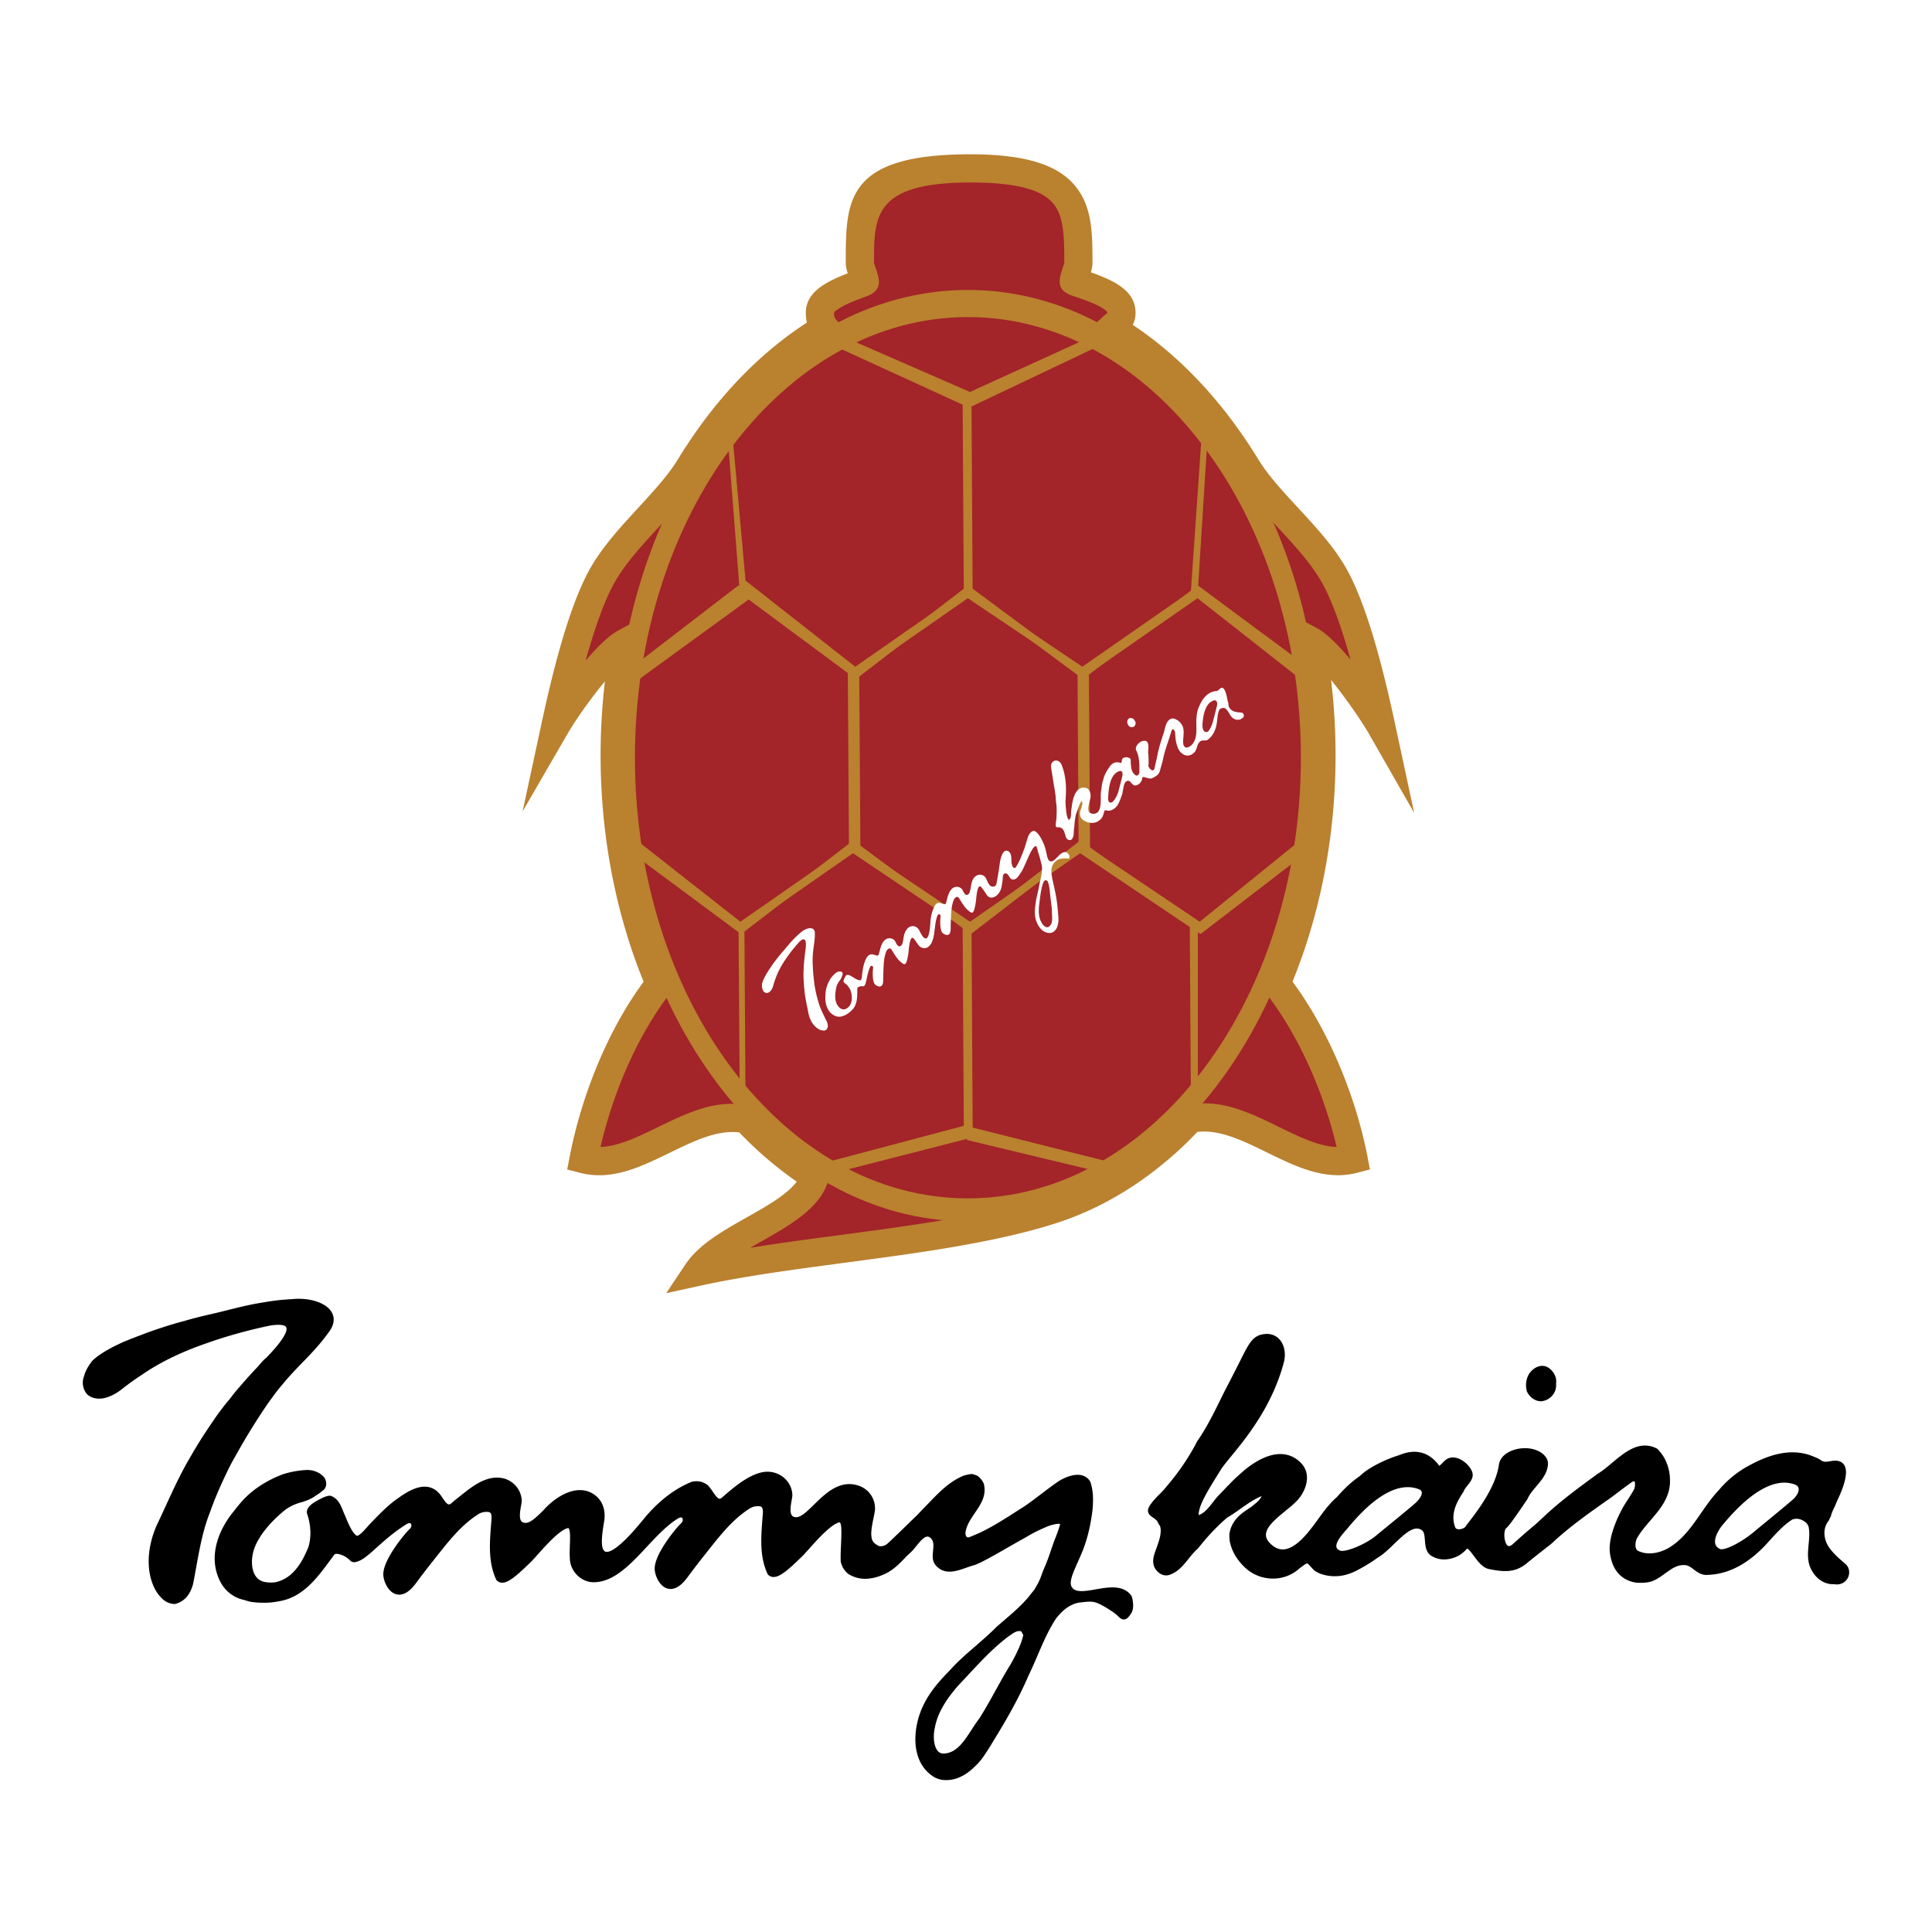 <svg xmlns="http://www.w3.org/2000/svg" width="2500" height="2500" viewBox="0 0 192.756 192.756"><path fill-rule="evenodd" clip-rule="evenodd" fill="#fff" d="M0 0h192.756v192.756H0V0z"/><path d="M182.262 151.565c-.764.943-.543 2.275.186 3.173.105.137.221.269.342.397.357.386.771.737 1.156 1.07.445.371.371 1.036 0 1.374a1 1 0 0 1-.92.23 1.79 1.79 0 0 1-.496-.023 2.17 2.17 0 0 1-1.193-.697 2.466 2.466 0 0 1-.279-.381c-.895-1.315-.078-2.941-.375-4.421a1.21 1.21 0 0 0-.418-.619 1.941 1.941 0 0 0-.693-.343 1.47 1.47 0 0 0-.871.067c-.701.446-1.277 1.017-1.828 1.604-.182.195-.361.395-.543.591-1.506 1.731-3.508 3.21-5.906 3.295a1.256 1.256 0 0 1-.67-.095c-.596-.253-1.012-.877-1.68-.877-1.336-.074-2.152 1.184-3.338 1.627-.445.148-.963.148-1.385.135a2.922 2.922 0 0 1-.785-.202c-.938-.391-1.43-1.19-1.635-2.151a5.178 5.178 0 0 1-.094-.636c-.033-1.065.338-2.101.74-3.058.117-.261.242-.516.365-.756.096-.182.189-.355.283-.519.357-.579.73-1.097 1.055-1.721.068-.22.098-.45.084-.644-.012-.193-.07-.351-.178-.422-.455-.086-.676.285-1.002.458l-.406.303-.49.37c-.178.134-.365.277-.564.429-2.07 1.462-4.221 2.94-6.09 4.707l-.678.531a92.782 92.782 0 0 0-1.797 1.431c-1.062.883-2.104.807-3.561.517-1.113-.223-1.855-2.589-2.449-1.923a3.126 3.126 0 0 1-.465.433 2.297 2.297 0 0 1-.467.272c-.658.3-1.475.374-2.143.005-1.037-.444-.369-2.07-1.037-2.589-1.41-1.109-3.191 1.85-4.699 2.688a15.684 15.684 0 0 1-2.276 1.375 5.18 5.18 0 0 1-.709.273 4.02 4.02 0 0 1-2.352.003 2.568 2.568 0 0 1-.488-.202 1.382 1.382 0 0 1-.348-.261c-.311-.335-.469-.534-.615-.609s-.275-.025-.531.136c-.156.12-.322.239-.492.354-1.51 1.421-3.885 1.272-5.264-.162a4.956 4.956 0 0 1-.449-.501 4.428 4.428 0 0 1-.861-1.751 3.674 3.674 0 0 1-.055-.771 2.555 2.555 0 0 1 .373-1.034c.346-.578.855-.937 1.377-1.285.131-.087.262-.174.391-.263.307-.282.68-.503.9-.864.148-.212.26-.453.297-.749-1.484.444-2.596 1.554-3.93 2.326-.18.151-.355.306-.529.464a21.115 21.115 0 0 0-1.93 2.037 24.55 24.55 0 0 0-.506.622c-.969.838-1.486 2.095-2.674 2.538-.52.223-1.039-.147-1.262-.592-.297-.665.074-1.33.303-2.025.076-.217.148-.437.207-.656.117-.442.178-.886.084-1.312-.074-.222-.223-.37-.297-.592a1.515 1.515 0 0 0-.396-.388c-.422-.306-.82-.444-.246-1.168.111-.153.234-.3.365-.441.387-.426.832-.814 1.166-1.259.129-.153.258-.308.385-.463a23.407 23.407 0 0 0 2.348-3.44c.109-.199.215-.399.318-.602 1.031-1.483 1.846-3.185 2.648-4.82.119-.234.242-.472.369-.716.254-.488.516-1 .791-1.538 1.346-2.631 1.572-3.434 2.818-3.527 1.262-.097 1.953 1.176 1.578 2.576-1.504 5.61-5.361 9.16-6.27 10.631-.625 1.014-1.535 2.409-1.967 3.476a3.965 3.965 0 0 0-.193.596c-.078.349-.154.862.217.788.965-.296 1.484-1.404 2.195-2.11.176-.184.359-.372.539-.562.17-.181.346-.36.521-.537.453-.488.973-.932 1.496-1.389.201-.161.408-.318.623-.465 1.504-1.027 3.289-1.586 4.639-.188.557.592.611 1.33.391 2.042a3.44 3.44 0 0 1-.309.696 3.519 3.519 0 0 1-.383.542c-1.182 1.378-4.596 3.006-2.74 4.78 1.93 1.85 3.932-.887 5.053-2.441.145-.2.289-.399.436-.596.439-.591.902-1.157 1.447-1.624.166-.19.336-.378.512-.562a11.148 11.148 0 0 1 1.73-1.506c.139-.121.27-.236.396-.34.559-.456 1.584-1.026 2.666-1.444.27-.104.545-.2.814-.28 1.41-.599 2.746-.451 3.783 1.027.223.297.668-.443 1.039-.665.742-.444 1.854.37 2.15 1.109.297.665-.594 1.183-.824 1.817-.082.128-.17.26-.252.395-.582.949-1.078 2.086-.596 3.364.223.591 1.232.356 1.469-.044.236-.399 2.979-3.48 3.354-6.242.184-1.361 2.67-1.923 3.922-.99.154.115.27.238.352.366a.967.967 0 0 1 .148.401c-.006 1.45-1.49 2.264-2.02 3.492l-.498.732c-.668.976-1.311 1.896-1.584 2.124-.545.456-.209 3.045 1.018 1.911a63.04 63.04 0 0 1 1.684-1.481l.697-.595c.189-.178.379-.353.57-.527 1.314-1.248 2.723-2.357 4.238-3.467.209-.156.418-.312.629-.465l.631-.461c1.467-.872 3.012-2.963 4.824-2.737.258.032.523.112.793.25.625.597 1.012 1.432 1.141 2.312a4.5 4.5 0 0 1 .047.666c.062 2.432-2.309 3.837-3.324 5.762a2.19 2.19 0 0 0-.117.59c-.02.388.094.739.389.888.238.109.477.187.717.231.428.07.855.052 1.264-.033.205-.043.406-.102.604-.176.203-.075.398-.162.588-.261 1.279-.725 2.168-1.833 2.98-2.981.141-.198.279-.398.418-.598.461-.665.922-1.331 1.449-1.94.105-.122.215-.241.324-.359a10.02 10.02 0 0 1 1.734-1.632c.215-.157.434-.308.656-.449 2.023-1.195 4.398-2.156 6.67-1.255.246.093.488.2.727.327.637.547 1.303.029 1.898.177 1.111.222.369 2.219-.066 3.18-.1.225-.203.45-.305.675-.15.435-.445.879-.537 1.333-.099.167-.132.265-.181.379zM9.389 135.923a5.9 5.9 0 0 1 .458-.383c.502-.379 1.133-.748 1.859-1.104.243-.118.495-.235.757-.353a49.002 49.002 0 0 1 1.597-.626 40.19 40.19 0 0 1 2.229-.792c.25-.082.5-.161.752-.238.251-.078.502-.152.751-.224.25-.07.499-.138.748-.203a34.03 34.03 0 0 1 1.864-.49c.208-.05.417-.099.626-.147 1.671-.371 3.378-.889 5.185-1.167.192-.034.385-.067.578-.097a20.439 20.439 0 0 1 2.326-.24c.301-.034.604-.045.899-.035 2.072.072 3.827 1.191 2.661 2.846-1.217 1.725-2.399 2.767-3.701 4.176-.186.202-.374.41-.565.631-.519.615-.964 1.133-1.394 1.736-.131.188-.337.452-.467.643a64.087 64.087 0 0 0-3.329 5.405c-.447.745-.818 1.56-1.187 2.34-.124.265-.244.53-.361.798a33.206 33.206 0 0 0-.746 1.836c-.076.2-.149.4-.22.602-.9 2.271-1.197 4.711-1.683 7.157a3.958 3.958 0 0 1-.222.607c-.267.567-.685 1.004-1.376 1.189a1.566 1.566 0 0 1-1.085-.473 2.77 2.77 0 0 1-.364-.405c-.878-1.175-1.341-3.425-.333-6.118.059-.158.124-.318.192-.48 1.078-2.239 2.042-4.606 3.334-6.78.136-.238.272-.476.412-.71.695-1.18 1.461-2.322 2.253-3.462.105-.145.212-.292.323-.44l.297-.393c.319-.438.69-.809.974-1.226.115-.141.234-.282.354-.426a56.394 56.394 0 0 1 1.874-2.11c.38-.375.677-.819 1.085-1.139.161-.165.312-.324.452-.477 2.384-2.581 1.813-3.247.481-3.213a6.181 6.181 0 0 0-.767.077 49.8 49.8 0 0 0-5.529 1.48c-.26.087-.518.176-.778.269-2.279.777-4.578 1.813-6.583 3.2a25.9 25.9 0 0 0-1.997 1.434c-.82.654-2.155 1.32-3.119.581-.371-.37-.52-1.036-.3-1.559.038-.163.092-.327.161-.485a3.47 3.47 0 0 1 .243-.459c.198-.322.381-.553.381-.553zm82.243 15.452l.327-.346c.219-.229.439-.458.665-.686l.535-.554c.894-.922 1.813-1.808 3.029-2.321.246-.085.503-.142.78-.164.167.041.328.099.474.172.23.204.385.412.479.624.475 1.817-1.527 2.926-1.824 4.701-.075.518.222 1.035.816.739 1.928-.739 3.635-1.923 5.354-3.007.203-.137.404-.278.604-.421.994-.717 1.93-1.494 2.961-2.18.148-.086.303-.168.463-.241.643-.292 1.352-.442 1.863-.155.154.086.289.211.4.384a5.157 5.157 0 0 1 .248 1.398 10.585 10.585 0 0 1-.049 1.333c-.199 1.632-.57 3.185-1.254 4.663-.094.221-.191.435-.283.642-.459 1.037-.824 1.907-.516 2.466.896 1.622 4.598-.964 5.969.911.111.212.145.804.143.846-.012.22-.018.45-.178.684-.568.874-.654.359-1.332-.138a12.556 12.556 0 0 0-.971-.625c-1.094-.622-1.338-.602-2.596-.461a2.906 2.906 0 0 0-.701.176 4.244 4.244 0 0 0-.689.365 5.245 5.245 0 0 0-.818.724 8.311 8.311 0 0 0-.344.407c-1.02 1.522-1.66 3.298-2.441 5.016-.111.245-.225.489-.342.731-.979 2.278-2.166 4.35-3.463 6.456-.092.153-.184.307-.277.458-.279.456-.57.905-.877 1.336a6.407 6.407 0 0 1-.804.867c-.149.145-.306.28-.471.407a4.213 4.213 0 0 1-1.118.614 3.165 3.165 0 0 1-.651.145 3.302 3.302 0 0 1-.723-.003 2.337 2.337 0 0 1-.612-.199c-2.354-1.338-2.132-4.666-1.095-6.843.102-.217.213-.43.333-.638.502-.867 1.158-1.659 1.864-2.402.142-.149.285-.297.43-.441.36-.405.737-.782 1.124-1.145.193-.182.388-.359.583-.534.625-.532 1.216-1.05 1.781-1.552.195-.175.391-.351.582-.531.193-.18.383-.364.57-.553.17-.151.344-.302.52-.452 1.049-.901 2.102-1.781 2.932-2.852.131-.187.326-.379.439-.579.225-.401.486-.834.635-1.309.061-.153.119-.309.174-.465.082-.199.166-.397.25-.596.42-.989.643-1.888 1.053-2.865.066-.268.008.062.381-1.1.223-.689-.594-.518-1.334-.296a16.797 16.797 0 0 0-1.803.836c-.145.08-.287.162-.43.246-.145.082-.287.165-.432.249-1.117.61-2.189 1.262-3.275 1.852-.182.098-.363.194-.545.288a6.855 6.855 0 0 1-.475.244c-.164.074-.328.146-.496.212-1.151.288-2.56 1.176-3.524.215-.667-.592-.148-1.479-.325-2.322a1.048 1.048 0 0 0-.268-.488c-.891-.888-1.707.813-2.369 1.394a25.08 25.08 0 0 1-.372.346c-.672.702-1.339 1.441-2.295 1.826a4.64 4.64 0 0 1-.542.204c-.37.114-.758.182-1.164.191a2.945 2.945 0 0 1-.761-.102 3.243 3.243 0 0 1-.764-.328 2.049 2.049 0 0 1-.487-.572 2.334 2.334 0 0 1-.186-.529c-.036-1.098.112-2.281.056-3.371-.021-.248-.064-.448-.148-.575-.083-.127-.208-.181-.39-.134-1.159.295-3.16 2.848-3.783 3.451-1.141 1.102-2.066 1.973-2.668 1.978a.501.501 0 0 1-.388-.169c-.875-1.883-.578-4.027-.438-6.042-.002-.337-.056-.577-.221-.715-.165-.139-.439-.176-.883-.105-.155.024-.33.093-.519.195-2.003 1.233-3.412 3.231-4.859 5.024-.103.13-.201.258-.296.379-.667.858-1.142 1.508-1.249 1.648-1.631 2.15-2.699.231-2.769-.715-.099-1.331 1.997-3.924 2.596-4.486.42-.394.18-1.336-.692-.789-2.868 1.8-5.179 6.328-8.268 6.297-1.079-.01-2.043-.972-2.098-2.052a8.959 8.959 0 0 1-.02-.777c.017-1.333.208-2.74-.518-2.556-1.159.295-3.16 2.85-3.783 3.451-1.141 1.103-2.067 1.974-2.668 1.979a.506.506 0 0 1-.389-.17c-.875-1.883-.578-4.027-.438-6.042-.002-.336-.056-.576-.221-.715-.165-.138-.439-.175-.884-.104a1.658 1.658 0 0 0-.519.194c-2.002 1.235-3.412 3.231-4.859 5.025l-.297.379c-.666.858-1.141 1.508-1.248 1.649-1.631 2.149-2.699.23-2.77-.716-.099-1.331 1.997-3.925 2.596-4.486.42-.395.179-1.337-.692-.789-2.008 1.26-3.325 2.785-4.266 3.409-.134.09-.261.16-.382.209-.248.104-.471.178-.619.03-.136-.136-.282-.257-.435-.359s-.31-.186-.469-.246c-.357-.134-.876-.282-1.099.088-1.483 1.997-2.893 4.142-5.396 4.513a6.547 6.547 0 0 1-.663.099 8.311 8.311 0 0 1-2-.056 4.938 4.938 0 0 1-.604-.172 3.232 3.232 0 0 1-2.153-1.51 3.986 3.986 0 0 1-.289-.586c-.912-2.214.052-4.655 1.543-6.438a14.014 14.014 0 0 1 .887-1.062c.173-.187.355-.363.545-.533.946-.848 2.08-1.48 3.248-1.938a8.97 8.97 0 0 1 2.344-.435c.304-.009.604.042.875.151.271.108.512.275.697.497.223.296.223.813-.137 1-.132.122-.323.27-.597.437-.274.211-.573.36-.882.482a7.903 7.903 0 0 1-.469.165 5.131 5.131 0 0 0-1.7.766c-1.001.794-2.168 1.949-2.864 3.22a5.975 5.975 0 0 0-.305.644c-.448 1.123-.472 2.749.435 3.474.181.145.399.253.659.316a3.325 3.325 0 0 0 1.247.038c1.869-.409 2.833-2.109 3.468-3.697.064-.222.113-.447.144-.678.032-.215.051-.433.056-.652a6.188 6.188 0 0 0-.315-2.037c-.222-.519.594-.962 1.194-1.275.373-.197.713-.312.859-.278.766.296.915 1.109 1.232 1.773.09.215.18.434.272.647.278.638.579 1.225.968 1.498.289.204.632-.06 1.101-.559.156-.168.327-.36.514-.571.907-.94 1.797-1.901 2.906-2.65.217-.157.444-.31.677-.448 1.159-.691 2.434-1.018 3.286.344.101.146.197.289.294.413.291.374.583.586.989.243l.362-.312c1.368-1.045 2.926-2.598 4.756-2.091.171.057.333.133.481.226.596.37.991.999 1.026 1.708.025.494-.717 2.477.634 2.482.44.003.906-.347 1.415-.819.169-.157.344-.329.524-.506 1.211-1.379 3.437-2.784 5.032-1.328.135.131.25.278.345.439.285.483.383 1.088.285 1.729-.198 1.282-.599 3.355.495 3.377.909.019 2.511-1.752 3.328-2.717.273-.322.458-.555.501-.602 1.239-1.537 2.872-2.943 4.715-3.68.161-.037.321-.054.479-.048.316.013.621.119.906.353.158.171.299.371.434.566.402.582.743 1.112 1.283.654.816-.689 2.896-2.66 4.574-2.515 1.138.099 1.999.983 2.052 2.047.025.492-.717 2.476.633 2.482 1.468.007 3.214-3.896 5.919-3.223.643.161 1.112.524 1.397 1.008.095.161.169.336.223.522.059.23.08.458.076.683-.081.656-.363 1.595-.374 2.378-.004.261.022.505.096.715.095.256.291.476.54.619.392.337.999.204 1.356-.107.594-.516 2.375-2.29 2.953-2.83zm10.345 11.147a1.164 1.164 0 0 0-.758.08c-.24.098-.469.291-.686.425-1.926 1.43-3.484 3.278-5.116 4.987-.135.155-.269.313-.401.474-.787.966-1.488 2.04-1.837 3.227a6.182 6.182 0 0 0-.159.691c-.247 1.106-.042 2.92 1.253 2.779 1.549-.121 2.346-1.737 3.245-3.059.131-.188.26-.371.391-.543 1.143-1.803 2.033-3.651 3.15-5.451.115-.204.229-.409.338-.618.117-.225.207-.403.314-.634.094-.197.184-.396.266-.599.227-.553.227-.676.375-1.156-.184-.369-.211-.442-.375-.603zm53.011-25.001a1.526 1.526 0 0 0-.715-.913c-.59-.296-1.26.147-1.557.666a2.02 2.02 0 0 0-.146 1.479c.221.444.666.813 1.186.813.742-.073 1.336-.739 1.25-1.483a1.503 1.503 0 0 0-.018-.562zm24.17 10.366c-3-1.114-6.279 2.667-7.492 4.117-.496.592-1.441 2.189-.145 2.763.613.27 2.467-.791 3.508-1.652.963-.802 3.164-2.59 3.98-3.305.792-.692.977-1.616.149-1.923zm-37.543.456c-3-1.115-6.131 2.519-7.344 3.969-.494.592-1.961 2.043-.662 2.614.613.271 2.764-.642 3.803-1.505.963-.801 3.092-2.514 3.906-3.229.791-.692 1.125-1.542.297-1.849z" stroke="#000" stroke-width=".481" stroke-linecap="round" stroke-linejoin="round" stroke-miterlimit="2.613"/><path d="M85.968 28.247c.618-.225-.179-1.327-.179-2.028 0-5.421-.047-9.446 11.141-9.416 10.566.028 10.658 3.994 10.658 9.416 0 .678-.746 1.762-.145 1.961 2.727.904 4.441 1.653 4.441 3.035 0 .583-.455.991-1.008 1.512 5.27 3.137 9.867 7.942 13.477 13.86 2.199 3.604 6.637 7.016 8.801 10.924 2.121 3.829 3.752 10.813 4.66 15.029-1.396-2.41-5.111-7.565-7.035-8.603a61.227 61.227 0 0 1 1.062 11.41c0 8.28-1.631 16.057-4.488 22.8 4.166 5.37 6.689 12.267 7.697 17.508-5.303 1.378-10.672-5.2-16.289-4.024-3.996 4.287-8.717 7.44-13.879 9.089-10.129 3.233-24.667 3.858-35.307 6.184 2.455-3.692 10.466-5.445 11.72-9.49-2.451-1.563-4.746-3.494-6.842-5.734-5.618-1.176-10.933 5.354-16.234 3.977 1.008-5.241 3.432-12.136 7.597-17.505-2.858-6.743-4.487-14.521-4.487-22.803 0-3.864.354-7.618 1.023-11.209-1.923 1.037-5.57 5.992-6.965 8.402.907-4.215 2.539-11.2 4.658-15.029 2.164-3.908 6.574-7.324 8.773-10.928 3.608-5.916 8.202-10.717 13.47-13.854-.393-.447-.482-1.026-.482-1.515 0-1.297 1.727-2.081 4.162-2.969z" fill-rule="evenodd" clip-rule="evenodd" fill="#a32429"/><path d="M84.581 27.269c-.109-.332-.199-.677-.199-1.051v-.143c0-6.16.058-10.714 12.549-10.68 5.779.016 8.777 1.21 10.386 3.213 1.652 2.057 1.68 4.636 1.68 7.61v.002c0 .343-.072.653-.162.949 1.035.367 1.906.73 2.59 1.15 1.201.739 1.869 1.639 1.869 2.895 0 .48-.105.862-.285 1.196a36.232 36.232 0 0 1 3.029 2.25c3.623 2.998 6.836 6.801 9.516 11.196v.001h.002c.957 1.569 2.438 3.168 3.941 4.796 1.812 1.959 3.66 3.957 4.891 6.181 1.119 2.021 2.096 4.824 2.906 7.661.793 2.774 1.436 5.613 1.896 7.753l1.904 8.857-4.502-7.869v-.002l.002-.001c-.182-.313-.41-.684-.676-1.093a51.508 51.508 0 0 0-3.116-4.296c.293 2.459.447 4.965.447 7.501v.004a62.43 62.43 0 0 1-1.201 12.249c-.121.607-.258 1.24-.412 1.895a56.855 56.855 0 0 1-2.68 8.446c.434.586.846 1.184 1.236 1.789a39.493 39.493 0 0 1 1.512 2.551c2.418 4.442 3.979 9.22 4.727 13.109l.248 1.289-1.277.332c-3.166.823-6.072-.599-9.02-2.041-2.34-1.146-4.713-2.308-6.922-2.035a38.22 38.22 0 0 1-1.453 1.452 37.524 37.524 0 0 1-1.873 1.653c-3.289 2.722-6.936 4.776-10.828 6.02l-.014.004c-6.066 1.935-13.648 2.943-21.056 3.929-5.048.672-10.015 1.333-14.364 2.284l-3.403.743 1.935-2.897.001-.002.003.002c1.302-1.953 3.705-3.311 6.101-4.664 2.016-1.139 4.025-2.275 4.977-3.565l-.009-.006a38.045 38.045 0 0 1-5.72-4.903c-2.209-.275-4.57.875-6.897 2.01-2.935 1.431-5.826 2.841-8.992 2.018l-1.278-.332.25-1.289.001-.004c.147-.765.321-1.557.524-2.366.197-.79.431-1.626.702-2.504 1.285-4.162 3.298-8.697 6.147-12.571a52.952 52.952 0 0 1-.85-2.223 56.854 56.854 0 0 1-.998-3.076c-1.578-5.374-2.444-11.209-2.444-17.299v-.009a63.728 63.728 0 0 1 .363-6.762c.021-.198.043-.395.067-.591-1.481 1.772-2.974 3.922-3.748 5.258l-4.464 7.709 1.873-8.704c.46-2.14 1.104-4.979 1.896-7.753.811-2.837 1.787-5.64 2.906-7.661h.001v-.002c1.231-2.224 3.072-4.223 4.877-6.184 1.476-1.604 2.927-3.18 3.886-4.729.068-.134.057-.099.07-.12l.002.001a50.727 50.727 0 0 1 1.586-2.435 48.288 48.288 0 0 1 1.733-2.349c2.8-3.553 6.007-6.549 9.531-8.829a4.429 4.429 0 0 1-.103-.975c0-1.209.672-2.094 1.817-2.823.629-.399 1.435-.759 2.366-1.12zm2.751-.629c.415 1.188.804 2.31-.885 2.925-1.119.408-2.068.789-2.714 1.2-.327.208-.519.363-.519.45 0 .138.011.281.045.405a.493.493 0 0 0 .085.187l1.111 1.265-1.447.861c-3.639 2.167-6.953 5.174-9.828 8.822a45.312 45.312 0 0 0-3.163 4.557l-.001.001-.026.047.014-.026a.215.215 0 0 1-.014.026l.001.001v-.001.001c-.001.001-.001.001 0 0l-.001-.001c-1.103 1.792-2.653 3.477-4.23 5.189-1.69 1.837-3.415 3.709-4.481 5.635v.001c-1.001 1.808-1.902 4.413-2.664 7.079-.061.212-.119.424-.178.635.323-.38.644-.741.957-1.071a15.59 15.59 0 0 1 1.14-1.102 6.65 6.65 0 0 1 1.151-.825l.001.001 2.586-1.409-.54 2.895a58.858 58.858 0 0 0-.654 4.483c-.042.394-.072.688-.091.889a60.77 60.77 0 0 0-.25 5.576v.009c0 5.833.823 11.399 2.323 16.508a53.875 53.875 0 0 0 2.039 5.726l.003-.001.002.003.336.763-.512.661c-2.884 3.717-4.906 8.213-6.178 12.333a45.65 45.65 0 0 0-.835 3.095c1.798-.062 3.743-1.01 5.711-1.97 2.898-1.413 5.839-2.847 9.113-2.162l.438.092.305.326a35.392 35.392 0 0 0 4.633 4.17c.3.225.619.453.957.688.234.162.562.377.982.646l.022.017h.001l.872.581-.311 1.002c-.85 2.743-3.791 4.405-6.743 6.073-.351.198-.702.396-1.048.596 2.892-.465 5.944-.871 9.027-1.281 7.261-.966 14.691-1.955 20.572-3.83l.014-.004c3.539-1.13 6.867-3.009 9.883-5.503a35.993 35.993 0 0 0 1.729-1.532 36.368 36.368 0 0 0 1.607-1.611l-.002-.001c.029-.034.061-.065.09-.096l.293-.292.418-.087c3.273-.685 6.229.761 9.139 2.186 1.979.969 3.936 1.927 5.736 1.993-.783-3.346-2.145-7.201-4.111-10.813a37.984 37.984 0 0 0-1.412-2.376 31.852 31.852 0 0 0-1.582-2.237l.002-.001-.508-.647.322-.757a54.104 54.104 0 0 0 2.834-8.745 59.563 59.563 0 0 0 1.536-13.507v-.004a60.215 60.215 0 0 0-.766-9.633c-.08-.496-.168-.997-.266-1.502h-.002l-.002-.004.002.004h.002v-.008l-.012-.055a.692.692 0 0 1 .008.053l-.586-2.921 2.635 1.42c.908.49 2.102 1.685 3.291 3.099l-.15-.535c-.762-2.666-1.662-5.271-2.664-7.079-1.064-1.923-2.797-3.795-4.494-5.631-1.598-1.727-3.168-3.424-4.273-5.236v-.001c-2.518-4.126-5.525-7.69-8.912-10.492a33.21 33.21 0 0 0-2.006-1.541 31.515 31.515 0 0 0-2.078-1.354h-.002l-1.59-.954 1.348-1.272.057-.053c.279-.263.506-.397.506-.437 0-.126-.189-.291-.527-.499-.656-.403-1.678-.78-2.947-1.202-1.717-.569-1.344-1.697-.949-2.889.062-.188.127-.382.127-.405v-.002c0-2.447-.018-4.562-1.053-5.851-1.08-1.343-3.41-2.146-8.197-2.158-9.687-.026-9.732 3.329-9.732 7.867v.143c-.004.035.064.232.13.421z" fill="#ba812f"/><path d="M73.816 59.162l-1.359-17.399 10.225-8.807 14.039 6.13.132 19.86L85.4 67.755l-11.584-8.593zm11.51 7.356l10.83-7.544-.112-18.6-13.397-6.132-9.604 8.774 1.341 14.909 10.942 8.593z" fill-rule="evenodd" clip-rule="evenodd" fill="#ba812f"/><path d="M85.273 84.605l-.132-17.398L96.593 58.4l11.583 8.591.133 17.399-11.452 8.808-11.584-8.593zm11.51 7.355l10.831-7.544-.113-17.37-10.941-7.363-10.832 7.543.113 17.37 10.942 7.364z" fill-rule="evenodd" clip-rule="evenodd" fill="#ba812f"/><path d="M62.36 84.605l-.132-17.398L73.68 58.4l11.583 8.591.132 17.399-11.452 8.808-11.583-8.593zm11.509 7.355l10.83-7.544-.112-17.37-9.714-7.363-12.06 8.774.113 14.908 10.943 8.595zM96.477 59.164l-.132-19.862 13.907-6.345 10.355 8.592-1.096 17.399-11.451 8.808-11.583-8.592zm11.509 7.354l10.83-7.544 1.115-16.139-9.713-8.593-13.288 6.313.112 18.601 10.944 7.362z" fill-rule="evenodd" clip-rule="evenodd" fill="#ba812f"/><path d="M108.188 84.605l-.133-17.398 11.451-8.807 11.584 8.591.133 17.399-11.453 8.808-11.582-8.593zm11.509 7.355l10.83-8.775-.113-14.908-10.941-8.593-10.832 7.543.113 17.37 10.943 7.363zM73.816 111.28l-.132-18.631 11.452-8.807 11.584 8.592.132 21.092-15.136 3.883-7.9-6.129zm7.826 4.892l14.514-3.851-.112-19.831-10.942-7.363-10.832 7.544.113 17.369 7.259 6.132z" fill-rule="evenodd" clip-rule="evenodd" fill="#ba812f"/><path d="M96.477 113.741l-.132-21.092 11.452-8.807 11.715 8.592v18.63l-7.768 6.345-15.267-3.668zm15.193 2.431l7.146-6.312-.111-17.371-10.941-7.363-10.833 7.544.112 19.831 14.627 3.671z" fill-rule="evenodd" clip-rule="evenodd" fill="#ba812f"/><path d="M131.77 75.39c0 25.66-15.762 46.461-35.201 46.461-19.441 0-35.202-20.802-35.202-46.461 0-25.661 15.761-46.462 35.202-46.462 19.439 0 35.201 20.801 35.201 46.462zM96.568 31.635c-18.347 0-33.22 19.683-33.22 43.962 0 24.28 14.874 43.964 33.22 43.964 18.348 0 33.221-19.684 33.221-43.964 0-24.279-14.873-43.962-33.221-43.962z" fill-rule="evenodd" clip-rule="evenodd" fill="#ba812f"/><path d="M76.019 98.214c.011-.058.026-.119.045-.182.057-.188.147-.396.266-.621l.126-.228.142-.229a9.53 9.53 0 0 1 .146-.225c.133-.208.272-.411.417-.611l.146-.197c.049-.067.099-.131.148-.195l.151-.189a11.251 11.251 0 0 1 .511-.62c.354-.402.689-.847 1.094-1.251l.128-.131c.173-.173.353-.337.543-.49.07-.063.144-.122.221-.174.536-.365 1.186-.407 1.197.225.01.658-.097 1.138-.165 1.734-.01.084-.019.172-.027.263-.017.25-.034.462-.032.694.002.072-.001.176.001.249a20.372 20.372 0 0 0 .155 1.973c.025.271.081.544.132.808a11.556 11.556 0 0 0 .206.868l.055.191c.191.737.566 1.406.895 2.112.024.064.043.129.056.193a.642.642 0 0 1-.128.553.486.486 0 0 1-.361.082 1.1 1.1 0 0 1-.167-.034c-.438-.134-.97-.614-1.212-1.479a3.956 3.956 0 0 1-.04-.156c-.141-.763-.333-1.536-.408-2.321a17.644 17.644 0 0 1-.097-1.543l.001-.17.002-.153c0-.169.026-.33.021-.487l.011-.173c.015-.204.034-.419.059-.646l.026-.231c.026-.164.02-.331.064-.487.01-.071.019-.139.026-.203.126-1.089-.141-1.151-.471-.897a1.83 1.83 0 0 0-.179.161c-.398.442-.778.906-1.124 1.393l-.147.211c-.433.617-.823 1.302-1.073 2.021-.031.079-.06.159-.088.24-.028.08-.054.161-.08.242a10.03 10.03 0 0 0-.072.247c-.086.316-.301.729-.681.722a.466.466 0 0 1-.363-.337c-.021-.048-.038-.099-.049-.151s-.02-.107-.023-.161c-.008-.118-.004-.21-.004-.21zM99.639 86.92c.006-.049.012-.099.02-.147.012-.099.025-.196.041-.295.012-.08.021-.159.033-.238.057-.397.125-.79.336-1.144a1.12 1.12 0 0 1 .168-.185.656.656 0 0 1 .152-.044.566.566 0 0 1 .236.069c.453.369.152 1.018.404 1.519.076.144.248.219.344.035.35-.542.562-1.154.797-1.745.027-.072.051-.145.076-.217.117-.364.211-.731.346-1.095.02-.049.045-.099.07-.146.109-.191.262-.36.443-.383a.363.363 0 0 1 .172.022 1.682 1.682 0 0 1 .441.475c.041.058.076.117.111.176.252.447.443.906.543 1.405.018.072.033.145.047.213.076.347.145.633.326.716.525.243.982-1.09 1.674-.872a.802.802 0 0 1 .191.186c.039.058.08.117.082.205.018.325-.098.211-.361.211a3.885 3.885 0 0 0-.361.021c-.391.045-.447.096-.74.364a.917.917 0 0 0-.145.173 1.474 1.474 0 0 0-.107.219 1.684 1.684 0 0 0-.084.5c.021.571.189 1.136.307 1.712.018.082.035.165.049.248.174.753.256 1.493.316 2.263a8.363 8.363 0 0 1 .041.664 2.885 2.885 0 0 1-.045.368 1.634 1.634 0 0 1-.045.19c-.037.124-.09.245-.168.36a1.117 1.117 0 0 1-.137.157 1.107 1.107 0 0 1-.184.132.777.777 0 0 1-.191.063c-.842.098-1.398-.78-1.539-1.52a2.697 2.697 0 0 1-.033-.222 4.085 4.085 0 0 1 .027-.949c.008-.064.018-.127.027-.19.018-.168.043-.333.074-.495.014-.082.031-.162.049-.243.059-.249.113-.488.164-.719.016-.08.033-.16.047-.241.016-.081.031-.163.043-.244l.047-.21c.1-.42.203-.836.217-1.259-.002-.071.012-.155.004-.227-.018-.143-.031-.3-.082-.446l-.041-.149-.047-.196c-.076-.326-.186-.593-.262-.915-.033-.079.012.015-.107-.347-.07-.215-.246-.021-.391.172a4.647 4.647 0 0 0-.209.359l-.092.184c-.023.047-.043.094-.064.141s-.043.095-.062.142c-.17.36-.32.722-.486 1.071-.027.058-.057.116-.084.173-.023.051-.049.1-.074.149-.029.049-.057.097-.088.145-.236.285-.428.769-.85.705-.277-.026-.311-.345-.512-.525a.336.336 0 0 0-.156-.073c-.389-.059-.281.521-.342.788-.006.042-.018.095-.029.156-.041.3-.074.609-.244.883a1.128 1.128 0 0 1-.1.151 1.337 1.337 0 0 1-.258.263.973.973 0 0 1-.465.173.662.662 0 0 1-.229-.054.638.638 0 0 1-.143-.099c-.213-.27-.395-.595-.609-.858a.4.4 0 0 0-.143-.118c-.045-.016-.086-.007-.123.039-.238.288-.273 1.3-.32 1.567-.084.487-.158.877-.309.99a.155.155 0 0 1-.129.029c-.568-.312-.888-.907-1.224-1.439-.062-.084-.12-.135-.188-.139-.066-.004-.144.038-.242.137a.52.52 0 0 0-.095.145c-.279.681-.266 1.443-.301 2.161l-.005.15c-.01.338-.01.59-.011.645-.016.842-.639.556-.831.332-.271-.316-.22-1.356-.171-1.608.033-.177-.201-.369-.321-.071-.393.982-.142 2.548-.927 3.111-.274.197-.695.132-.908-.129a3.03 3.03 0 0 1-.148-.192c-.242-.338-.453-.728-.603-.547-.238.289-.273 1.3-.319 1.567-.084.488-.158.878-.309.99a.157.157 0 0 1-.13.029c-.568-.312-.889-.906-1.224-1.44-.063-.083-.121-.134-.188-.138s-.144.037-.242.137a.528.528 0 0 0-.096.145c-.278.681-.266 1.443-.3 2.162l-.005.15c-.01.339-.011.59-.012.646-.016.842-.639.556-.831.331-.271-.317-.219-1.356-.171-1.608.033-.177-.201-.37-.321-.071-.275.688-.326 1.315-.448 1.646a.705.705 0 0 1-.059.123c-.043.072-.086.132-.15.122a.852.852 0 0 0-.34.014c-.115.031-.273.091-.261.225-.007.776.033 1.576-.531 2.131a2.526 2.526 0 0 1-.666.502c-.06.027-.121.05-.184.068-.285.13-.572.12-.822.017a1.106 1.106 0 0 1-.181-.093c-.639-.389-.846-1.181-.798-1.904a3.899 3.899 0 0 1 .069-.666 3.33 3.33 0 0 1 .463-1.087 2.804 2.804 0 0 1 .511-.543.668.668 0 0 1 .249-.123.54.54 0 0 1 .268-.004c.111.033.206.164.15.277a1.253 1.253 0 0 1-.07.22 1.157 1.157 0 0 1-.134.284c-.028.044-.058.086-.088.128a1.683 1.683 0 0 0-.169.243 1.828 1.828 0 0 0-.119.264c-.106.385-.188.89-.13 1.338.01.075.024.148.042.219.093.365.387.779.75.793a.513.513 0 0 0 .225-.041.981.981 0 0 0 .17-.095.944.944 0 0 0 .151-.126c.396-.448.327-1.054.194-1.571a1.326 1.326 0 0 0-.089-.196 1.43 1.43 0 0 0-.106-.175 1.941 1.941 0 0 0-.455-.454c-.152-.089-.028-.352.066-.541.058-.118.123-.21.166-.229.248-.066.435.11.638.219l.188.112c.188.109.373.202.521.199.11-.003.149-.133.175-.345.009-.07.017-.15.024-.238.056-.404.104-.811.246-1.203.025-.08.055-.16.088-.238.165-.388.427-.706.894-.52.052.019.103.036.15.049.143.041.255.04.295-.122l.034-.145c.153-.516.26-1.194.816-1.404a.66.66 0 0 1 .163-.031.667.667 0 0 1 .574.24c.097.119.275.755.617.508.112-.081.165-.255.207-.467.014-.071.026-.146.04-.224.051-.57.354-1.335 1.026-1.263a.616.616 0 0 1 .168.046c.16.069.297.203.39.383.186.359.467.954.748.758.233-.164.311-.905.34-1.299l.015-.243c.03-.616.183-1.271.512-1.796a.483.483 0 0 1 .406-.18c.072.015.144.039.214.062.209.072.392.143.444-.072.079-.324.242-1.204.692-1.478a.69.69 0 0 1 .896.136c.097.12.275.755.617.508.372-.269.095-1.574.901-1.903a.686.686 0 0 1 .539-.005.673.673 0 0 1 .297.249c.102.18.203.468.344.667.047.066.1.123.156.162a.382.382 0 0 0 .25.057c.162.012.291-.133.324-.277.055-.242.178-1.018.225-1.26zm4.668.894a.353.353 0 0 0-.176.16c-.045.069-.064.16-.096.234-.223.715-.275 1.468-.373 2.2-.006.063-.01.128-.014.192-.021.388 0 .788.131 1.151.025.069.055.137.088.204.141.324.527.743.828.468.369-.316.273-.87.256-1.369-.002-.071-.004-.141-.002-.208-.043-.664-.16-1.294-.209-1.953a5.422 5.422 0 0 0-.029-.218c-.012-.078-.021-.14-.037-.218a3.386 3.386 0 0 0-.043-.2c-.045-.181-.066-.211-.119-.36-.114-.059-.135-.072-.205-.083zM122.564 70.237c-.02.379.283.673.631.765.053.015.105.027.16.037.162.031.33.043.488.056.182.01.285.191.254.345a.304.304 0 0 1-.189.228.528.528 0 0 1-.129.086.695.695 0 0 1-.432.045.848.848 0 0 1-.141-.044c-.467-.166-.561-.726-.91-1.043a.367.367 0 0 0-.219-.079.63.63 0 0 0-.238.042.464.464 0 0 0-.207.177 2.971 2.971 0 0 0-.166.741l-.029.249c-.061.714-.293 1.455-.883 1.919a.402.402 0 0 1-.188.1c-.197.046-.418-.034-.586.089-.35.228-.324.695-.543 1.026a1.26 1.26 0 0 1-.324.289.922.922 0 0 1-.236.094c-.309.075-.58-.035-.809-.239a2.143 2.143 0 0 1-.143-.143c-.203-.262-.301-.591-.375-.906a4.435 4.435 0 0 1-.049-.257c-.008-.063-.018-.124-.023-.183-.016-.212-.018-.41-.051-.627a.58.58 0 0 0-.098-.179c-.039-.046-.082-.074-.121-.072-.131.062-.119.196-.17.299l-.047.152c-.018.056-.035.117-.055.184-.021.066-.041.137-.064.212-.254.75-.523 1.52-.67 2.308-.025.09-.051.177-.072.26-.094.328-.164.581-.191.691-.105.418-.383.591-.805.787-.322.149-.945-.309-.971-.032-.008.072-.021.137-.039.194s-.041.108-.068.155c-.111.197-.303.366-.539.396-.344.081-.475-.453-.74-.459-.561-.02-.465 1.054-.691 1.543a4.821 4.821 0 0 1-.32.766c-.039.07-.082.137-.129.2a1.266 1.266 0 0 1-.592.435 1.002 1.002 0 0 1-.162.04.446.446 0 0 1-.137-.001c-.139-.027-.217-.047-.268-.04-.049.008-.074.045-.109.133a2.22 2.22 0 0 1-.059.18c-.119.636-.746 1.037-1.359.93a1.585 1.585 0 0 1-.205-.042 1.38 1.38 0 0 1-.541-.282 1.108 1.108 0 0 1-.156-.184.9.9 0 0 1-.068-.162.968.968 0 0 1-.027-.167c-.02-.209.043-.394.111-.578l.049-.138c.027-.127.08-.251.068-.383a.522.522 0 0 0-.062-.243c-.293.385-.369.87-.564 1.311a6.057 6.057 0 0 0-.158 1.083c-.006.083-.012.167-.016.25-.09.39.012.802-.207 1.133-.09.152-.289.154-.428.084-.197-.113-.225-.349-.295-.565a3.26 3.26 0 0 0-.07-.204.865.865 0 0 0-.221-.345c-.059-.042-.123-.052-.184-.094a.472.472 0 0 0-.17-.024c-.164.001-.291.04-.279-.248 0-.06.004-.119.012-.178.02-.179.061-.359.062-.532l.012-.188c.021-.437.014-.87-.041-1.299l-.031-.21c-.014-.563-.121-1.142-.219-1.702a144.574 144.574 0 0 1-.123-.781c-.146-.91-.236-1.154.061-1.408.301-.257.711-.064.873.357.656 1.689.336 3.294.377 3.832.029.371.057.89.145 1.237.018.07.037.133.061.187.045.103.121.245.201.158.188-.252.115-.627.164-.936a8.68 8.68 0 0 0 .033-.24 8.63 8.63 0 0 1 .033-.232c.023-.207.072-.414.121-.625.021-.077.045-.155.072-.232.189-.536.537-1.006 1.137-.904.25.047.4.222.475.442a1.183 1.183 0 0 1 .055.439c-.045.565-.607 1.604.189 1.709.828.109.828-.949.826-1.547 0-.077-.002-.154 0-.23a3.15 3.15 0 0 1 .064-.676c.008-.079.016-.158.027-.236.029-.236.078-.468.158-.699.014-.055.025-.108.039-.158.057-.219.209-.551.406-.855.049-.077.1-.151.154-.221.246-.411.611-.62 1.145-.439.109.034.088-.235.139-.359.105-.249.537-.25.75-.119.197.113.066.408.125.609l.01.146c.027.346.113.723.469.956.166.108.377-.138.363-.282s.111-1.425-.305-2.189c-.203-.377.322-.977.809-.973.061 0 .113.01.156.027a.315.315 0 0 1 .113.073c.266.366.041.845.133 1.251l.01.276c.01.369.018.719-.008.826-.055.216.508.805.607.294.037-.18.088-.416.152-.684.021-.089.043-.183.068-.279a13.412 13.412 0 0 1 .477-1.893c.023-.078.049-.155.074-.233.023-.077.049-.154.074-.232.209-.49.213-1.302.713-1.579a.7.7 0 0 1 .246-.083c.268.035.52.173.715.371.049.05.094.103.135.159.465.6.123 1.392.223 2.063.018.061.045.12.078.17.068.101.16.168.264.151a.974.974 0 0 0 .223-.074c.121-.062.227-.145.312-.242a1.474 1.474 0 0 0 .221-.33c.189-.418.209-.861.203-1.301 0-.075-.002-.151-.004-.227-.006-.253-.014-.506.008-.756.004-.05.01-.1.016-.15a3.046 3.046 0 0 1 .221-.965c.291-.674.713-1.354 1.453-1.547.08-.022.158-.04.244-.051.26.02.334-.233.512-.307.32-.149.502.49.57.812l.047.226c.043.137.049.304.109.435.006.058.014.089.023.126zm-9.478 1.502a.47.47 0 0 0-.348-.098c-.205.035-.291.271-.271.455a.64.64 0 0 0 .236.399c.139.07.318.082.449-.015.174-.156.201-.433.043-.604a.452.452 0 0 0-.109-.137zm8.016-1.853c-.963.272-1.094 1.829-1.133 2.418-.016.24.039.817.473.722.205-.045.479-.655.58-1.064.098-.379.322-1.235.398-1.565.07-.32-.053-.587-.318-.511zm-9.399 7.044c-.963.273-1.084 1.766-1.121 2.354-.018.241-.119.876.314.781.203-.046.58-.672.682-1.081.098-.379.316-1.203.393-1.533.072-.321 0-.597-.268-.521z" fill-rule="evenodd" clip-rule="evenodd" fill="#fff"/></svg>